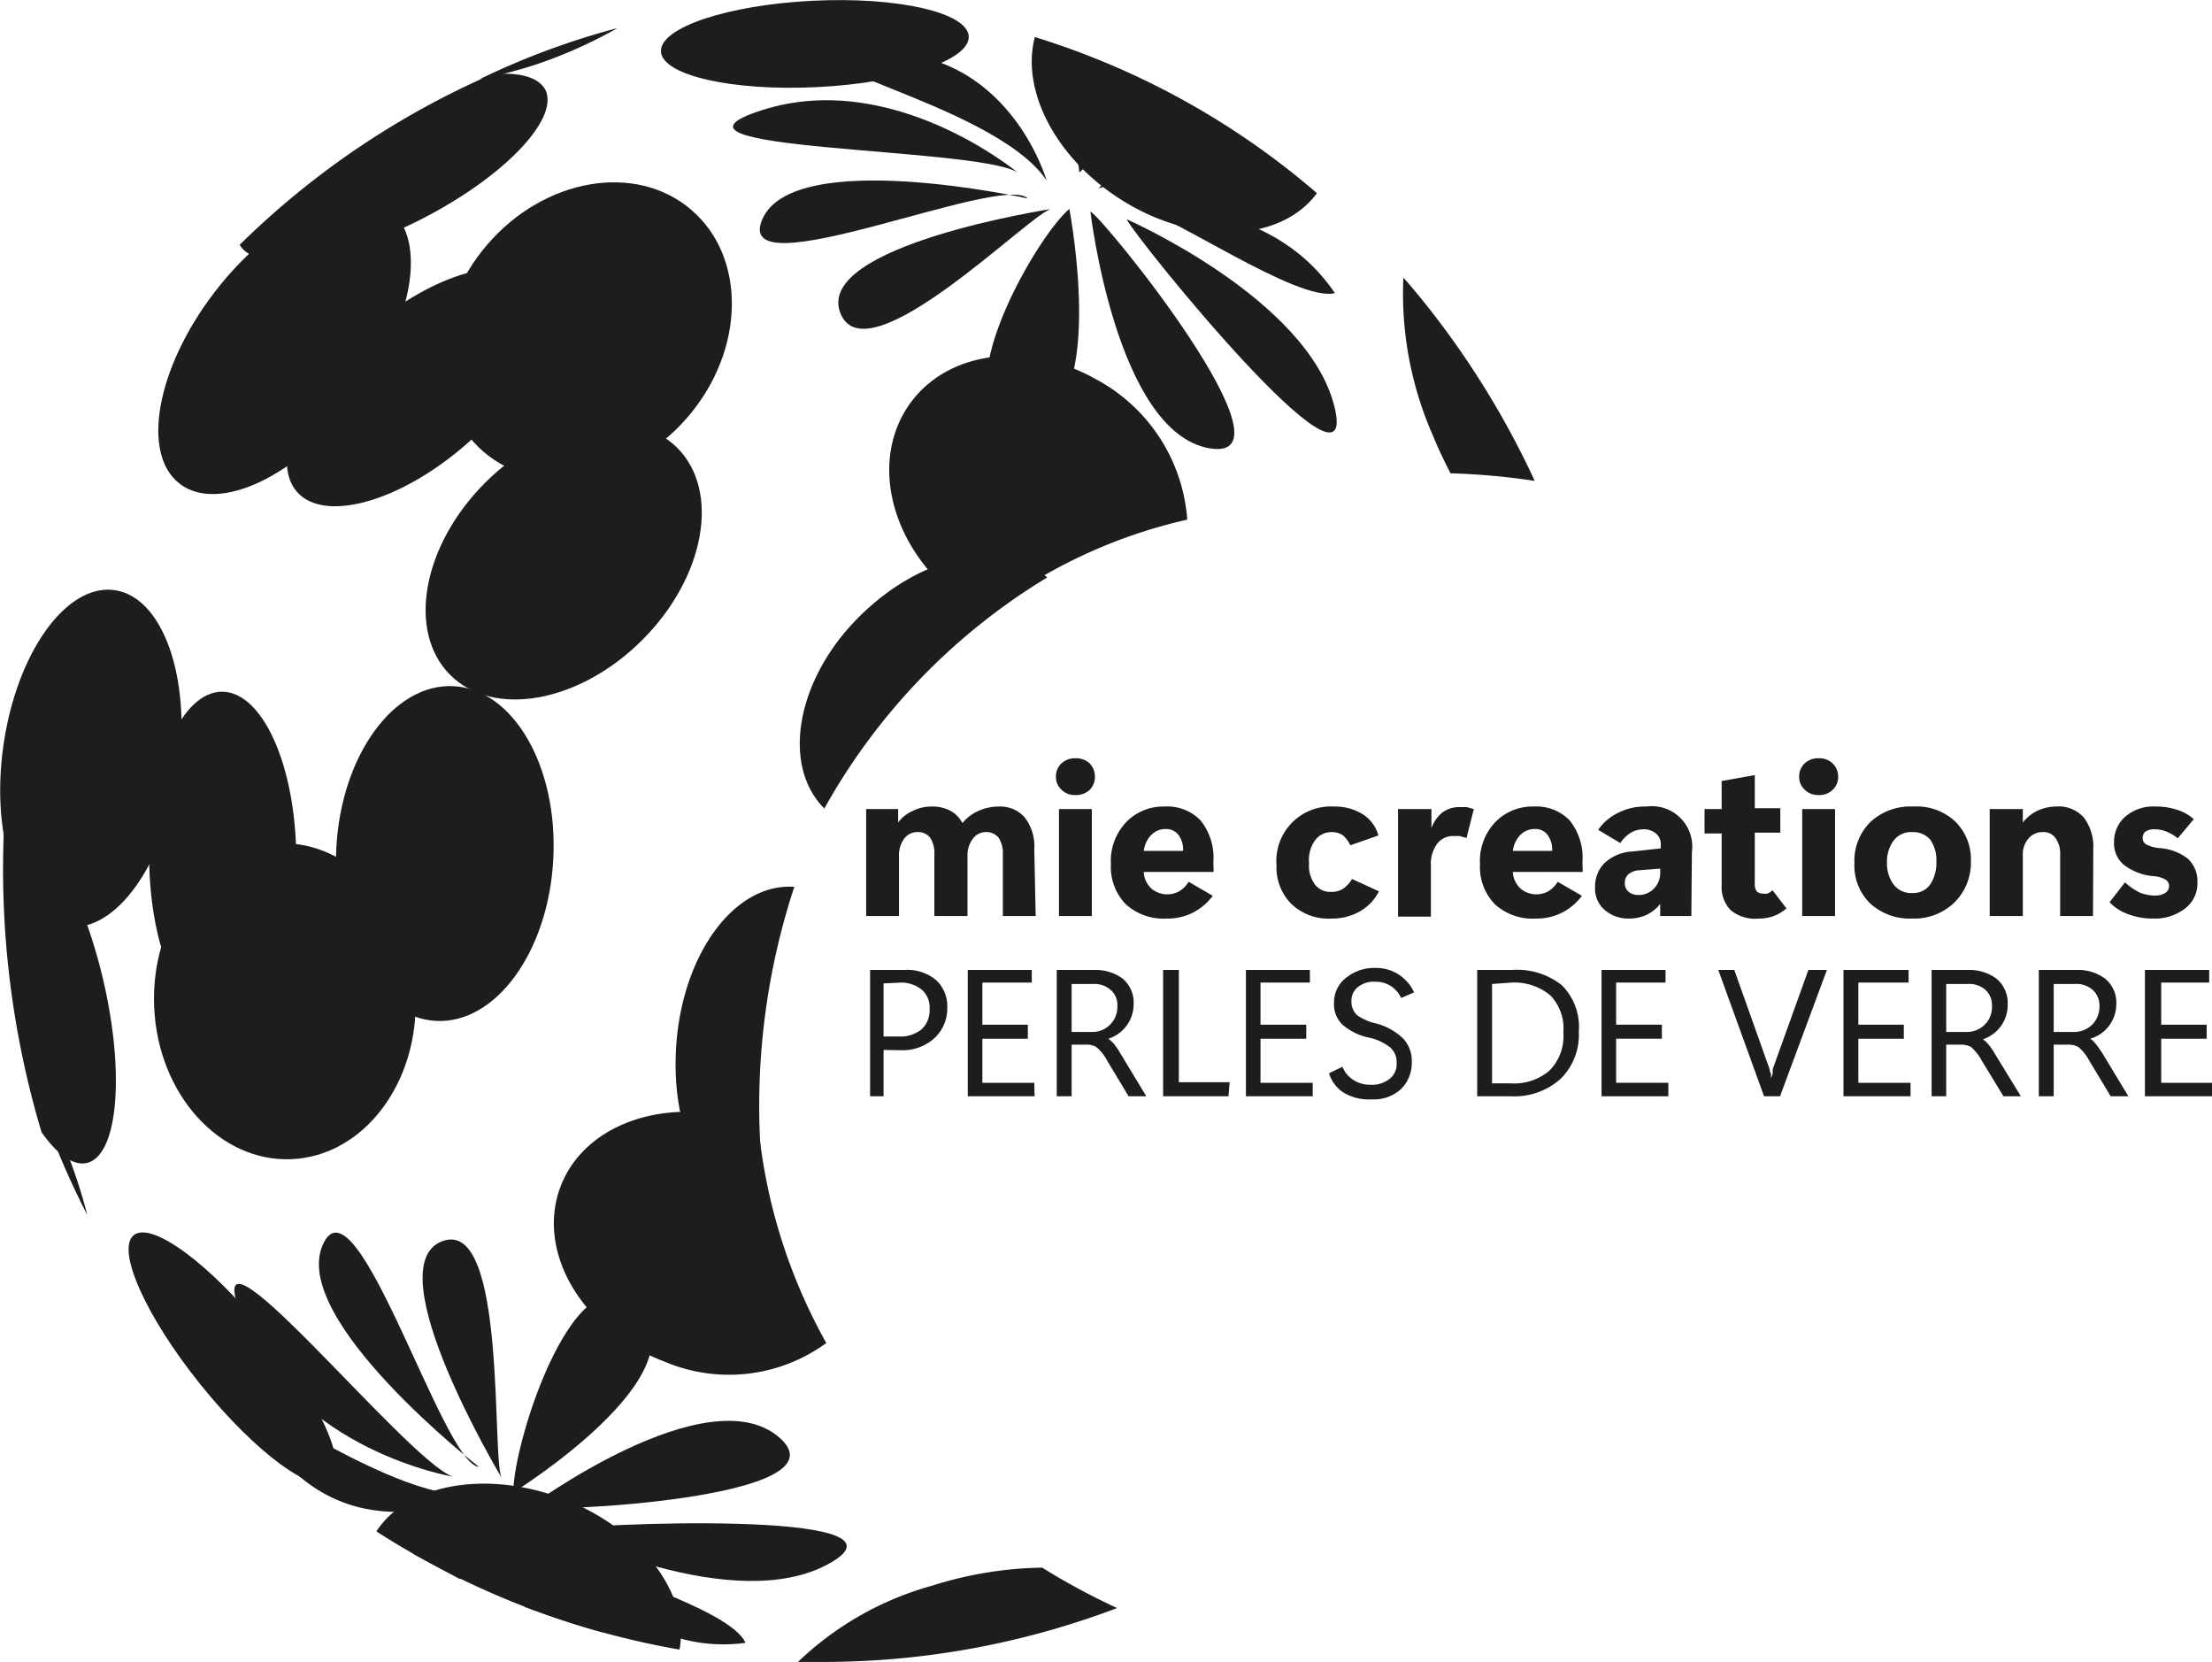 <?xml version="1.0" encoding="UTF-8"?>
<svg xmlns="http://www.w3.org/2000/svg" viewBox="0 0 78.81 59.2">
  <defs>
    <style>.cls-1{fill:#1d1d1b;}</style>
  </defs>
  <g id="Calque_2" data-name="Calque 2">
    <g id="Calque_1-2" data-name="Calque 1">
      <path class="cls-1" d="M36.9,32.63H35.73v-2.2a1,1,0,0,0-.15-.59.56.56,0,0,0-.46-.2.57.57,0,0,0-.47.25,1,1,0,0,0-.18.61v2.13H33.29v-2.2a1,1,0,0,0-.15-.59.54.54,0,0,0-.45-.2.57.57,0,0,0-.48.24,1,1,0,0,0-.18.63v2.12H30.86V28.82H32v.48h0a1.24,1.24,0,0,1,.51-.41,1.48,1.48,0,0,1,.68-.16,1.35,1.35,0,0,1,.69.16,1.05,1.05,0,0,1,.41.43,1.52,1.52,0,0,1,.58-.44,1.78,1.78,0,0,1,.74-.15,1.14,1.14,0,0,1,.9.39,1.67,1.67,0,0,1,.34,1.14Z"></path>
      <path class="cls-1" d="M38.32,28.32a.66.66,0,0,1-.5-.19.61.61,0,0,1-.2-.46.64.64,0,0,1,.2-.48.7.7,0,0,1,.5-.18.71.71,0,0,1,.5.18.67.67,0,0,1,.19.48.65.65,0,0,1-.19.47A.71.71,0,0,1,38.32,28.32Zm.58,4.31H37.73V28.82H38.9Z"></path>
      <path class="cls-1" d="M43.24,31.06H40.75a.87.87,0,0,0,.26.58.88.88,0,0,0,1,.11,1,1,0,0,0,.34-.34l.86.5a2.07,2.07,0,0,1-.73.61,2,2,0,0,1-.9.2,2,2,0,0,1-1.47-.51,1.91,1.91,0,0,1-.53-1.43,2,2,0,0,1,.55-1.5,1.83,1.83,0,0,1,1.35-.55,1.65,1.65,0,0,1,1.29.49,2.11,2.11,0,0,1,.46,1.49Zm-1.09-.75a.87.87,0,0,0-.17-.58.56.56,0,0,0-.44-.2.71.71,0,0,0-.54.23,1,1,0,0,0-.25.55Z"></path>
      <path class="cls-1" d="M49.13,31.75a1.72,1.72,0,0,1-.69.72,2,2,0,0,1-1,.25A1.91,1.91,0,0,1,46,32.19a1.85,1.85,0,0,1-.52-1.37,1.94,1.94,0,0,1,2.05-2.09,1.87,1.87,0,0,1,1,.26,1.3,1.3,0,0,1,.58.77l-1,.35a1.06,1.06,0,0,0-.27-.36.71.71,0,0,0-.39-.11.73.73,0,0,0-.58.27,1.19,1.19,0,0,0-.23.83,1.12,1.12,0,0,0,.22.78.68.68,0,0,0,.55.25.78.78,0,0,0,.44-.11,1.1,1.1,0,0,0,.32-.35Z"></path>
      <path class="cls-1" d="M52.25,29.85,52,29.78l-.23,0a.71.71,0,0,0-.57.28,1.21,1.21,0,0,0-.22.77v1.82H49.81V28.82H51v.68h0a1.27,1.27,0,0,1,.39-.56,1,1,0,0,1,.61-.19l.26,0,.25.07Z"></path>
      <path class="cls-1" d="M56.39,31.06H53.9a.87.87,0,0,0,.26.58.88.88,0,0,0,1,.11,1,1,0,0,0,.34-.34l.86.5a2,2,0,0,1-.73.61,2,2,0,0,1-.9.2,2,2,0,0,1-1.47-.51,1.91,1.91,0,0,1-.53-1.43,2,2,0,0,1,.55-1.5,1.83,1.83,0,0,1,1.35-.55,1.65,1.65,0,0,1,1.29.49,2.11,2.11,0,0,1,.46,1.49Zm-1.09-.75a.87.87,0,0,0-.17-.58.54.54,0,0,0-.44-.2.71.71,0,0,0-.54.23,1,1,0,0,0-.25.55Z"></path>
      <path class="cls-1" d="M60.26,32.63H59.15V32.2h0a1.41,1.41,0,0,1-.49.39,1.5,1.5,0,0,1-.64.13,1.27,1.27,0,0,1-.84-.3,1,1,0,0,1-.35-.82,1.17,1.17,0,0,1,.34-.86,1.56,1.56,0,0,1,1-.41l1-.11v-.11a.49.49,0,0,0-.17-.42.67.67,0,0,0-.44-.15.92.92,0,0,0-.47.13,1.23,1.23,0,0,0-.36.36l-.79-.47a1.81,1.81,0,0,1,.66-.58,2.1,2.1,0,0,1,1.06-.25,1.44,1.44,0,0,1,1.62,1.62Zm-1.11-1.55v-.14L58.4,31a.64.64,0,0,0-.39.15.4.4,0,0,0-.12.31.38.38,0,0,0,.13.3.5.5,0,0,0,.34.12.75.75,0,0,0,.57-.23A.79.79,0,0,0,59.15,31.08Z"></path>
      <path class="cls-1" d="M63.65,32.36a1.64,1.64,0,0,1-.43.26,1.47,1.47,0,0,1-.56.1,1.36,1.36,0,0,1-1-.3,1.19,1.19,0,0,1-.32-.9V29.69h-.61v-.87h.61v-1l1.18-.21v1.18h.91v.87h-.91v1.82a.41.41,0,0,0,.07.27.29.29,0,0,0,.22.08.44.44,0,0,0,.16,0,.47.47,0,0,0,.18-.12Z"></path>
      <path class="cls-1" d="M64.79,28.32a.66.66,0,0,1-.49-.19.61.61,0,0,1-.2-.46.64.64,0,0,1,.2-.48.69.69,0,0,1,.49-.18.68.68,0,0,1,.5.18.64.64,0,0,1,.2.48.62.62,0,0,1-.2.47A.68.68,0,0,1,64.79,28.32Zm.59,4.31H64.21V28.82h1.17Z"></path>
      <path class="cls-1" d="M68.13,32.72a2.09,2.09,0,0,1-1.5-.54,1.89,1.89,0,0,1-.56-1.44,1.94,1.94,0,0,1,.57-1.46,2.1,2.1,0,0,1,1.54-.55,2,2,0,0,1,1.5.55,1.89,1.89,0,0,1,.54,1.39,2,2,0,0,1-.59,1.48A2.06,2.06,0,0,1,68.13,32.72Zm0-.91a.73.73,0,0,0,.65-.32,1.4,1.4,0,0,0,.21-.8,1.28,1.28,0,0,0-.21-.77.8.8,0,0,0-.65-.28.77.77,0,0,0-.66.3,1.25,1.25,0,0,0-.24.78,1.27,1.27,0,0,0,.23.78A.79.79,0,0,0,68.16,31.81Z"></path>
      <path class="cls-1" d="M74.57,32.63H73.4V30.44a.93.93,0,0,0-.16-.58.52.52,0,0,0-.46-.22.65.65,0,0,0-.51.23.85.85,0,0,0-.2.59v2.17H70.89V28.82h1.18v.48h0a1.46,1.46,0,0,1,.52-.42,1.58,1.58,0,0,1,.66-.15,1.19,1.19,0,0,1,1,.4,1.73,1.73,0,0,1,.33,1.13Z"></path>
      <path class="cls-1" d="M75.16,32.14l.55-.71a2.08,2.08,0,0,0,.54.37,1.44,1.44,0,0,0,.5.1.7.7,0,0,0,.39-.09.29.29,0,0,0,.14-.26.26.26,0,0,0-.13-.22,1,1,0,0,0-.42-.12,2,2,0,0,1-1.08-.42,1,1,0,0,1-.33-.8,1.18,1.18,0,0,1,.4-.9,1.52,1.52,0,0,1,1.07-.36,2.37,2.37,0,0,1,.76.11,1.58,1.58,0,0,1,.61.34l-.57.68a1.61,1.61,0,0,0-.41-.24,1.1,1.1,0,0,0-.4-.08.61.61,0,0,0-.34.08.3.3,0,0,0-.1.24.25.25,0,0,0,.13.22,1.22,1.22,0,0,0,.47.13,1.84,1.84,0,0,1,1,.37,1.08,1.08,0,0,1,.35.85,1.12,1.12,0,0,1-.45.94,1.77,1.77,0,0,1-1.13.35,2.49,2.49,0,0,1-.87-.15A1.72,1.72,0,0,1,75.16,32.14Z"></path>
      <path class="cls-1" d="M31.48,37.4v1.65H31v-4.5h1.23a1.6,1.6,0,0,1,1.12.36,1.28,1.28,0,0,1,.4,1A1.43,1.43,0,0,1,33.27,37a1.7,1.7,0,0,1-1.19.41Zm0-2.37v1.89H32a1.21,1.21,0,0,0,.83-.25.92.92,0,0,0,.29-.72.85.85,0,0,0-.27-.69A1.18,1.18,0,0,0,32.1,35Z"></path>
      <path class="cls-1" d="M36.86,39.05H34.48v-4.5h2.28V35H35v1.5h1.62V37H35v1.57h1.85Z"></path>
      <path class="cls-1" d="M40.84,39.05h-.63l-.77-1.28a1.53,1.53,0,0,0-.39-.48.72.72,0,0,0-.35-.08h-.52v1.84h-.53v-4.5H39a1.63,1.63,0,0,1,1,.31,1.12,1.12,0,0,1,.39.92A1.29,1.29,0,0,1,39.49,37h0a1.34,1.34,0,0,1,.21.2,2.7,2.7,0,0,1,.21.31Zm-2.66-4v1.71h.72a.89.89,0,0,0,.91-.92.71.71,0,0,0-.23-.57.88.88,0,0,0-.65-.22Z"></path>
      <path class="cls-1" d="M43.77,39.05H41.44v-4.5H42v4h1.81Z"></path>
      <path class="cls-1" d="M46.77,39.05H44.39v-4.5h2.28V35H44.91v1.5h1.63V37H44.91v1.57h1.86Z"></path>
      <path class="cls-1" d="M47.35,38.23l.48-.23a1,1,0,0,0,.39.47,1.1,1.1,0,0,0,.62.17,1,1,0,0,0,.67-.21.66.66,0,0,0,.25-.56.7.7,0,0,0-.23-.56,1.88,1.88,0,0,0-.71-.34,2.08,2.08,0,0,1-1-.48,1,1,0,0,1-.29-.77A1.1,1.1,0,0,1,48,34.8a1.56,1.56,0,0,1,1-.32,1.45,1.45,0,0,1,.81.22,1.47,1.47,0,0,1,.57.65l-.46.2a1,1,0,0,0-.39-.44,1,1,0,0,0-.53-.14.9.9,0,0,0-.62.19.61.61,0,0,0-.23.5.65.65,0,0,0,.2.5,1.88,1.88,0,0,0,.69.3A2.2,2.2,0,0,1,50,37a1.19,1.19,0,0,1,.3.85,1.32,1.32,0,0,1-.37.93,1.43,1.43,0,0,1-1.06.38,1.74,1.74,0,0,1-1-.24A1.26,1.26,0,0,1,47.35,38.23Z"></path>
      <path class="cls-1" d="M52.63,39.05v-4.5h1.24a2.57,2.57,0,0,1,1.77.54,2.09,2.09,0,0,1,.61,1.66,2.19,2.19,0,0,1-.66,1.69,2.47,2.47,0,0,1-1.77.61Zm.53-4v3.54h.67a1.93,1.93,0,0,0,1.37-.45,1.74,1.74,0,0,0,.5-1.36,1.7,1.7,0,0,0-.46-1.32A2,2,0,0,0,53.86,35Z"></path>
      <path class="cls-1" d="M59.44,39.05H57.06v-4.5h2.28V35H57.58v1.5h1.63V37H57.58v1.57h1.86Z"></path>
      <path class="cls-1" d="M65.09,34.55l-1.67,4.5h-.57l-1.63-4.5h.57l1.26,3.54s0,.1.05.15a1.36,1.36,0,0,0,0,.17h0l.06-.17a1.42,1.42,0,0,1,0-.16l1.27-3.53Z"></path>
      <path class="cls-1" d="M68.07,39.05H65.68v-4.5H68V35H66.21v1.5h1.62V37H66.21v1.57h1.86Z"></path>
      <path class="cls-1" d="M72,39.05h-.62l-.78-1.28a1.71,1.71,0,0,0-.38-.48.8.8,0,0,0-.36-.08h-.52v1.84h-.52v-4.5h1.31a1.63,1.63,0,0,1,1,.31,1.12,1.12,0,0,1,.4.92,1.28,1.28,0,0,1-.24.77,1.31,1.31,0,0,1-.64.47h0a1.34,1.34,0,0,1,.21.2,2.7,2.7,0,0,1,.21.31Zm-2.66-4v1.71h.72a.89.89,0,0,0,.65-.26.86.86,0,0,0,.26-.66.74.74,0,0,0-.22-.57.89.89,0,0,0-.66-.22Z"></path>
      <path class="cls-1" d="M75.83,39.05H75.2l-.77-1.28a1.53,1.53,0,0,0-.39-.48.8.8,0,0,0-.36-.08h-.51v1.84h-.53v-4.5H74a1.61,1.61,0,0,1,1,.31,1.1,1.1,0,0,1,.4.92A1.28,1.28,0,0,1,74.47,37h0a.81.81,0,0,1,.21.2c.06.07.13.18.22.31Zm-2.66-4v1.71h.71a.93.93,0,0,0,.66-.26.9.9,0,0,0,.26-.66.75.75,0,0,0-.23-.57.89.89,0,0,0-.66-.22Z"></path>
      <path class="cls-1" d="M78.81,39.05H76.42v-4.5h2.29V35H77v1.5h1.62V37H77v1.57h1.86Z"></path>
      <path class="cls-1" d="M39.8,57.28A29.5,29.5,0,0,1,29.31,59.2h-.88a11.23,11.23,0,0,1,4.79-2.72,13.65,13.65,0,0,1,3.91-.64A24.43,24.43,0,0,0,39.8,57.28Z"></path>
      <path class="cls-1" d="M24.21,58.76a29.26,29.26,0,0,1-10.8-4.21c1.08-1.67,3.88-2.21,6.63-1.17S24.59,56.76,24.21,58.76Z"></path>
      <path class="cls-1" d="M29.44,47.84a5.88,5.88,0,0,1-5.77.66c-2.93-1.11-4.58-3.9-3.7-6.23s4-3.32,6.9-2.21l.15.06A19.66,19.66,0,0,0,29.44,47.84Z"></path>
      <ellipse class="cls-1" cx="20.08" cy="19.99" rx="5.72" ry="3.96" transform="translate(-8.25 20.06) rotate(-45)"></ellipse>
      <path class="cls-1" d="M14.91,7.86c-3,1.49-5.79,1.87-6.37.86a29.73,29.73,0,0,1,9-6.08h0c1-.07,1.66.11,1.9.58C19.91,4.27,17.91,6.35,14.91,7.86Z"></path>
      <ellipse class="cls-1" cx="14.84" cy="13.8" rx="5.66" ry="2.69" transform="translate(-5.41 13.14) rotate(-41.06)"></ellipse>
      <path class="cls-1" d="M37.31,20.57a22.27,22.27,0,0,0-7.94,8.23h0c-1.54-1.54-1-4.61,1.25-6.84S35.72,19.19,37.31,20.57Z"></path>
      <ellipse class="cls-1" cx="3.24" cy="27.02" rx="6.05" ry="3.15" transform="translate(-23.97 26.46) rotate(-82)"></ellipse>
      <ellipse class="cls-1" cx="8.28" cy="48.38" rx="1.48" ry="5.62" transform="translate(-28.47 15.85) rotate(-38.78)"></ellipse>
      <path class="cls-1" d="M3.11,43.28a30,30,0,0,1-2-4.93A17.74,17.74,0,0,1,2,40.15,18.24,18.24,0,0,1,3.11,43.28Z"></path>
      <ellipse class="cls-1" cx="10.15" cy="35.67" rx="4.66" ry="5.63" transform="translate(-1.45 0.44) rotate(-2.34)"></ellipse>
      <path class="cls-1" d="M38.1,7.44s1.48,7.78-1.67,7.6S36.8,8.55,38.1,7.44Z"></path>
      <path class="cls-1" d="M37.48,7.44S29,8.74,29.94,11.15,36.86,7.44,37.48,7.44Z"></path>
      <path class="cls-1" d="M36.62,7.07s-8.34-1.85-9.46.74S35.69,6.14,36.62,7.07Z"></path>
      <path class="cls-1" d="M36.25,6.14s-4.45-3.7-9.09-2.22S34.76,5.22,36.25,6.14Z"></path>
      <path class="cls-1" d="M37.29,6.43S35.94,1.7,31.18,1.88,35.37,3.56,37.29,6.43Z"></path>
      <path class="cls-1" d="M38.45,6.14s1.87-1.29-.54-3.7C35.69,1.7,38.43,4.66,38.45,6.14Z"></path>
      <path class="cls-1" d="M39.14,6.71s2.92-3.35,5.3-.76C44.77,7.63,40.74,6.16,39.14,6.71Z"></path>
      <path class="cls-1" d="M40.56,7.44s4.58-.56,7,3C46.25,10.78,41.71,7.63,40.56,7.44Z"></path>
      <path class="cls-1" d="M40.14,7.81s6.48,2.84,7.41,6.7S40.51,8.55,40.14,7.81Z"></path>
      <path class="cls-1" d="M38.85,7.54s.92,7.87,4.25,8.43S39.23,7.65,38.85,7.54Z"></path>
      <path class="cls-1" d="M54.68,17.13a24.43,24.43,0,0,0-3-.27c-.22-.43-.44-.88-.63-1.35A12.55,12.55,0,0,1,50,9.89c.2.22.39.45.58.68A30.85,30.85,0,0,1,54.68,17.13Z"></path>
      <path class="cls-1" d="M46.92,6.88A28.06,28.06,0,0,0,36.87,1.32c-.53,2,.88,4.56,3.42,6S45.7,8.55,46.92,6.88Z"></path>
      <path class="cls-1" d="M42.3,18.51a6.18,6.18,0,0,0-3.25-5c-2.7-1.52-5.81-.9-6.95,1.4s.13,5.4,2.83,6.93l.15.08A18.36,18.36,0,0,1,42.3,18.51Z"></path>
      <ellipse class="cls-1" cx="15.85" cy="30.39" rx="5.97" ry="3.87" transform="translate(-15.34 44.62) rotate(-86.96)"></ellipse>
      <path class="cls-1" d="M3.63,34.71c-.82-3.35-2.37-5.83-3.47-5.58a32.73,32.73,0,0,0,1.32,11.2h0c.57.81,1.15,1.22,1.64,1.09C4.23,41.11,4.46,38.1,3.63,34.71Z"></path>
      <ellipse class="cls-1" cx="7.93" cy="30.55" rx="2.62" ry="5.91" transform="translate(-0.15 0.04) rotate(-0.29)"></ellipse>
      <path class="cls-1" d="M27.39,43.49a24.93,24.93,0,0,1,.91-11.9h0c-2.13-.15-4,2.4-4.21,5.7S25.36,43.19,27.39,43.49Z"></path>
      <ellipse class="cls-1" cx="10.14" cy="12.35" rx="6.15" ry="3.16" transform="translate(-5.83 12.91) rotate(-52.63)"></ellipse>
      <ellipse class="cls-1" cx="29.03" cy="1.56" rx="5.49" ry="1.54" transform="translate(-0.04 1.43) rotate(-2.81)"></ellipse>
      <path class="cls-1" d="M22,1a27.17,27.17,0,0,0-4.91,1.82A18.37,18.37,0,0,0,19,2.33,16.73,16.73,0,0,0,22,1Z"></path>
      <ellipse class="cls-1" cx="20.93" cy="11.79" rx="5.68" ry="4.71" transform="translate(-1.65 19.98) rotate(-49.34)"></ellipse>
      <path class="cls-1" d="M18.29,53.16S25,49,22.78,46.61,18.27,51.38,18.29,53.16Z"></path>
      <path class="cls-1" d="M17.89,52.67s-4.51-7.52-2.15-8.45S17.49,52.19,17.89,52.67Z"></path>
      <path class="cls-1" d="M17.06,52.25S10.32,47,11.5,44.34,15.78,52.17,17.06,52.25Z"></path>
      <path class="cls-1" d="M16.14,52.6S10.56,51.68,8.65,47,14.51,52.08,16.14,52.6Z"></path>
      <path class="cls-1" d="M17,53.22s-4.34,2.22-7.28-1.64S13.69,53.7,17,53.22Z"></path>
      <path class="cls-1" d="M14.74,55.36h0a9,9,0,0,0,2.82-1,1.89,1.89,0,0,1-1.17,1.89h0Z"></path>
      <path class="cls-1" d="M21.48,58.15c-.95-.26-1.87-.57-2.78-.91a6.8,6.8,0,0,1-.27-2.76C18.88,55.66,20.92,57.1,21.48,58.15Z"></path>
      <path class="cls-1" d="M19.88,55.08s2.55,4,6.68,3.44C26,57.24,20.76,55.86,19.88,55.08Z"></path>
      <path class="cls-1" d="M19.88,54.5s6.27,3.12,9.69,1.18S20.66,54.28,19.88,54.5Z"></path>
      <path class="cls-1" d="M18.85,53.68S25.2,49,27.76,51.2,19.18,53.9,18.85,53.68Z"></path>
    </g>
  </g>
</svg>
